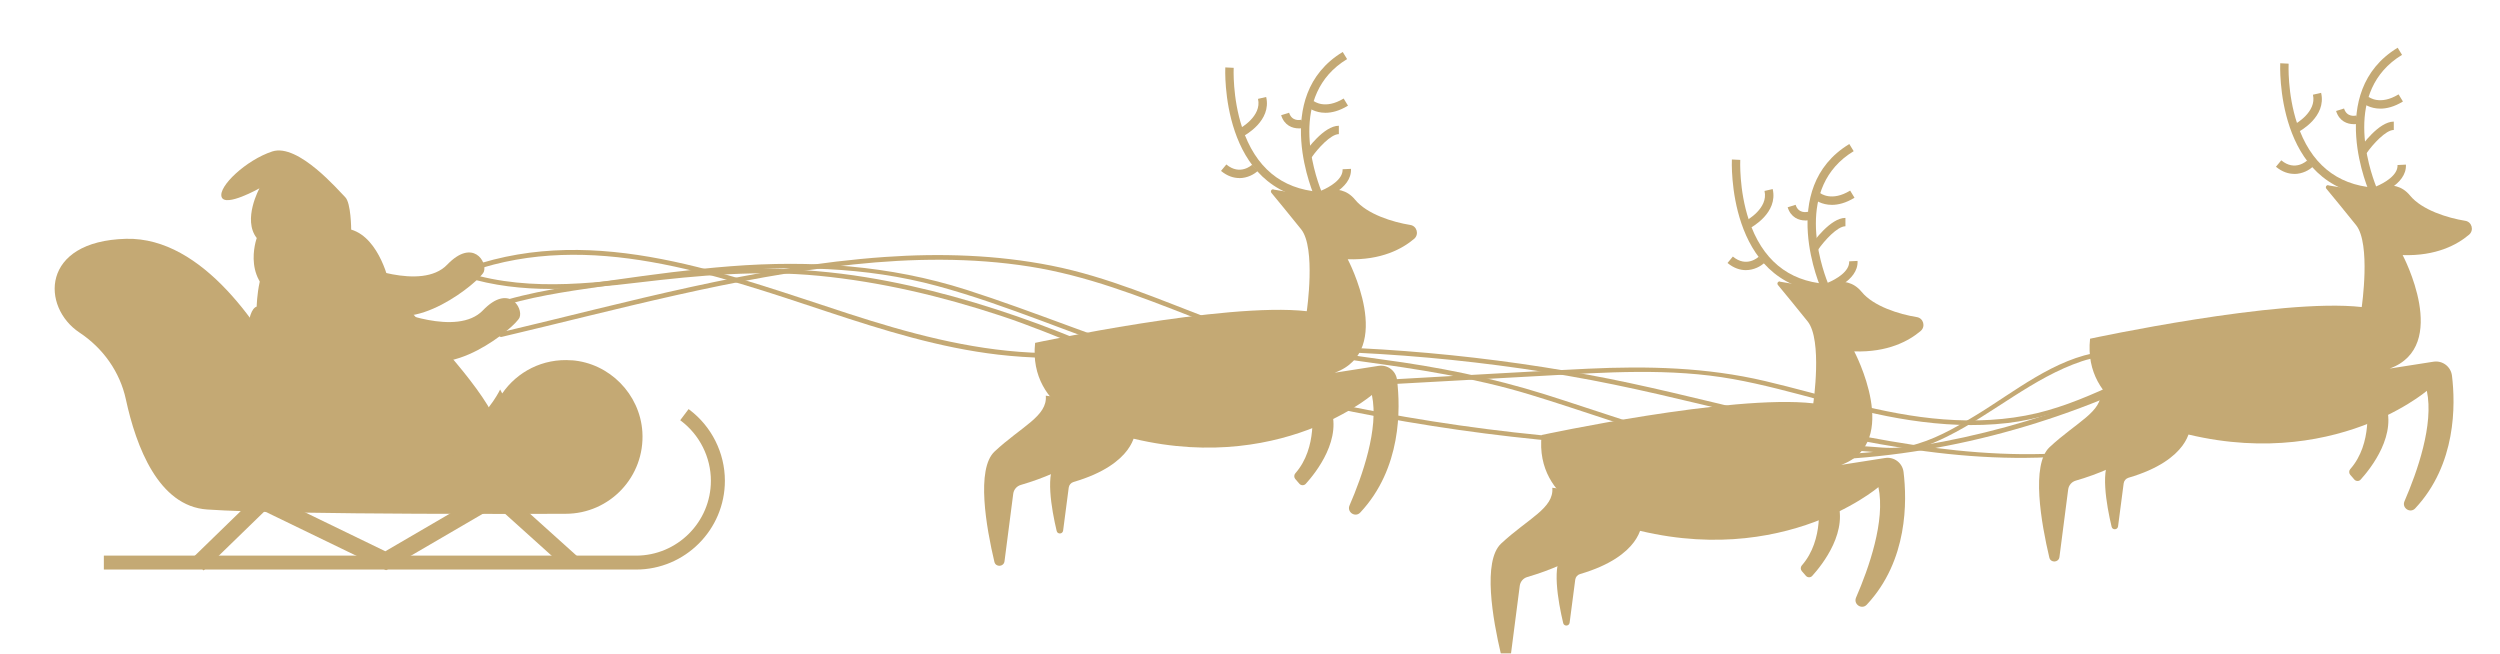 <?xml version="1.0" encoding="UTF-8"?>
<svg id="Layer_1" data-name="Layer 1" xmlns="http://www.w3.org/2000/svg" xmlns:xlink="http://www.w3.org/1999/xlink" viewBox="0 0 360.85 94.34">
  <defs>
    <style>
      .cls-1 {
        filter: url(#drop-shadow-2);
      }

      .cls-2 {
        fill: #c4a974;
      }
    </style>
    <filter id="drop-shadow-2" x="4.87" y="3.83" width="354.96" height="94.32" filterUnits="userSpaceOnUse">
      <feOffset dx="2" dy="2"/>
      <feGaussianBlur result="blur" stdDeviation="1"/>
      <feFlood flood-color="#00404f" flood-opacity=".3"/>
      <feComposite in2="blur" operator="in"/>
      <feComposite in="SourceGraphic"/>
    </filter>
  </defs>
  <g class="cls-1">
    <g>
      <path class="cls-2" d="M89.8,80.21H12.99v-2.01h76.81c5.96,0,10.81-4.85,10.81-10.81,0-3.38-1.62-6.62-4.32-8.65l-.11-.08,1.21-1.61.11.08c3.21,2.41,5.13,6.24,5.13,10.26,0,7.07-5.75,12.82-12.82,12.82Z"/>
      <path class="cls-2" d="M80.51,50.01c-4.15-.32-7.87,1.65-10.02,4.78l-.3-.57s-5.14,11.09-18.08,8.45c-5.27-1.08-9.74-4.58-12.21-9.36-3.99-7.74-12.52-21.12-23.7-20.84-12.37.32-12.25,9.87-6.73,13.53,3.4,2.25,5.84,5.67,6.7,9.65,1.47,6.81,4.71,15.41,11.72,15.89,11.68.81,51.75.62,51.75.62,6.37,0,11.48-5.36,11.08-11.82-.35-5.46-4.75-9.93-10.2-10.34Z"/>
      <g>
        <path class="cls-2" d="M34.75,62.46s-2.73-19.13.3-20.21c0,0,.16-7.21,3.01-6.86,0,0,9.42-6.08,13,.14s31.7,30.62,12.46,28.27c-8.55-1.04-5.65,16.66-28.75-1.34Z"/>
        <path class="cls-2" d="M49.54,36.07s9.27,4.02,13,.14c3.73-3.88,5.83-.37,5.3,1.01-.53,1.38-10.59,9.63-15.43,4.99-1.29-1.24-2.87-6.13-2.87-6.13Z"/>
        <path class="cls-2" d="M54.7,42.66s9.27,4.02,13,.14c3.73-3.88,5.83-.37,5.3,1.01-.53,1.38-10.59,9.63-15.43,4.99-1.29-1.24-2.87-6.13-2.87-6.13Z"/>
        <path class="cls-2" d="M54.23,39.05s-1.35-6.67-5.54-7.91c0,0-.01-3.86-.87-4.69-.86-.83-6.76-7.81-10.52-6.59-3.76,1.23-7.85,5.07-7.31,6.58.54,1.51,5.46-1.26,5.46-1.26,0,0-2.48,4.52-.39,7.18,0,0-2.53,6.92,4.42,9.21,6.95,2.29,14.77-2.54,14.77-2.54Z"/>
      </g>
      <polygon class="cls-2" points="27.39 80.34 25.71 78.61 35.71 68.89 53.62 77.57 69.94 68.05 81.34 78.31 79.72 80.1 69.64 71.02 53.73 80.3 36.18 71.8 27.39 80.34"/>
    </g>
    <g>
      <path class="cls-2" d="M181.82,25.36l5.6.93s3.76-2.42,6.18.54c1.71,2.09,5.45,3.24,7.96,3.64.97.15,1.3,1.38.55,2.01-1.68,1.42-4.71,3.1-9.58,2.94,0,0,6.98,13.16-1.88,16.38l6.32-.99c1.32-.21,2.52.71,2.68,2.03.5,4.13.66,12.76-5.31,19.14-.72.77-1.96-.06-1.55-1.02,1.85-4.26,4.26-11.11,3.23-15.95,0,0-15.04,12.89-38.67,5.1,0,0-11.01-2.69-9.94-12.62,0,0,27.39-5.91,39.21-4.57,0,0,1.34-9.13-.81-11.82-1.56-1.95-3.4-4.18-4.29-5.26-.19-.23,0-.56.3-.51Z"/>
      <path class="cls-2" d="M159.29,56.58s0,7.33-13.96,11.42c-.58.17-1,.67-1.08,1.27l-1.26,9.75c-.11.82-1.27.88-1.46.08-1.17-4.95-2.67-13.41.03-15.93,3.89-3.63,7.65-5.1,7.39-8.06"/>
      <path class="cls-2" d="M161.84,60.3s0,4.67-8.89,7.27c-.37.11-.64.43-.69.81l-.81,6.21c-.07.52-.81.56-.93.05-.75-3.15-1.7-8.55.02-10.15,2.48-2.31,4.88-3.25,4.71-5.13"/>
      <path class="cls-2" d="M187.32,56.95s.94,5.64-2.36,9.38c-.2.23-.19.58,0,.81l.59.68c.24.28.68.29.93.01,1.43-1.58,5.46-6.6,3.45-11.28l-2.62.4Z"/>
      <path class="cls-2" d="M188.03,27.04l-.22-.49c-.07-.15-6.55-14.66,4-21.05l.63,1.03c-8.55,5.17-4.74,16.44-3.74,18.99,1.21-.5,3.17-1.63,3.09-3.09l1.21-.06c.16,2.98-4.26,4.44-4.45,4.5l-.51.16Z"/>
      <path class="cls-2" d="M188.31,26.9c-14.25-1.11-13.46-18.99-13.45-19.17l1.21.06s-.21,4.33,1.24,8.67c1.9,5.7,5.63,8.8,11.1,9.23l-.09,1.2Z"/>
      <path class="cls-2" d="M177.53,17.6l-.56-1.07.28.53-.28-.53s3.2-1.74,2.61-4.26l1.18-.27c.8,3.44-3.06,5.52-3.23,5.61Z"/>
      <path class="cls-2" d="M189.31,14.28c-1.52,0-2.42-.73-2.48-.78l.77-.93c.07.05,1.66,1.29,4.34-.35l.63,1.03c-1.27.78-2.38,1.03-3.26,1.03Z"/>
      <path class="cls-2" d="M187.31,20.73l-.99-.69c.28-.4,2.76-3.89,4.93-3.89v1.21c-1.16,0-3.03,2.06-3.94,3.37Z"/>
      <path class="cls-2" d="M176.89,23.7c-.82,0-1.73-.27-2.65-1.03l.77-.93c1.98,1.65,3.66.09,3.73.03l.83.88c-.51.49-1.5,1.06-2.69,1.06Z"/>
      <path class="cls-2" d="M185.46,16.53c-.9,0-2.07-.4-2.54-1.9l1.15-.36c.4,1.28,1.56,1.06,1.79,1.01l.3,1.17c-.2.05-.44.09-.71.09Z"/>
    </g>
    <g>
      <path class="cls-2" d="M254.93,38.66l5.6.93s3.76-2.42,6.18.54c1.71,2.09,5.45,3.24,7.96,3.64.97.15,1.3,1.38.55,2.01-1.68,1.42-4.71,3.1-9.58,2.94,0,0,6.98,13.16-1.88,16.38l6.32-.99c1.32-.21,2.52.71,2.68,2.03.5,4.13.66,12.76-5.31,19.14-.72.77-1.96-.06-1.55-1.02,1.85-4.26,4.26-11.1,3.23-15.95,0,0-15.04,12.89-38.67,5.1,0,0-11.01-2.69-9.94-12.62,0,0,27.39-5.91,39.21-4.57,0,0,1.34-9.13-.81-11.82-1.56-1.95-3.4-4.18-4.29-5.26-.19-.23,0-.56.3-.51Z"/>
      <path class="cls-2" d="M232.4,69.87s0,7.33-13.96,11.42c-.58.17-1,.67-1.08,1.27l-1.26,9.75c-.11.82-1.27.88-1.46.08-1.17-4.95-2.67-13.41.03-15.93,3.89-3.63,7.65-5.1,7.39-8.06"/>
      <path class="cls-2" d="M234.95,73.59s0,4.67-8.89,7.27c-.37.11-.64.43-.69.81l-.81,6.21c-.07.52-.81.56-.93.05-.75-3.15-1.7-8.55.02-10.15,2.48-2.31,4.88-3.25,4.71-5.13"/>
      <path class="cls-2" d="M260.43,70.24s.94,5.64-2.36,9.38c-.2.23-.19.58,0,.81l.59.68c.24.28.68.29.92.01,1.43-1.58,5.46-6.6,3.45-11.28l-2.62.4Z"/>
      <path class="cls-2" d="M261.15,40.33l-.22-.49c-.07-.15-6.55-14.66,4-21.05l.63,1.03c-8.56,5.18-4.74,16.44-3.74,18.99,1.21-.5,3.17-1.63,3.09-3.09l1.21-.06c.16,2.98-4.26,4.44-4.45,4.5l-.51.16Z"/>
      <path class="cls-2" d="M261.43,40.19c-14.25-1.11-13.46-18.99-13.45-19.17l1.21.06s-.21,4.33,1.24,8.67c1.9,5.7,5.64,8.8,11.1,9.23l-.09,1.2Z"/>
      <path class="cls-2" d="M250.64,30.89l-.56-1.07.28.53-.28-.53s3.2-1.74,2.61-4.26l1.18-.27c.8,3.44-3.06,5.52-3.23,5.61Z"/>
      <path class="cls-2" d="M262.42,27.57c-1.52,0-2.42-.73-2.48-.78l.77-.93c.07.05,1.66,1.29,4.34-.35l.63,1.03c-1.27.78-2.38,1.03-3.26,1.03Z"/>
      <path class="cls-2" d="M260.43,34.03l-.99-.69c.28-.4,2.76-3.89,4.93-3.89v1.21c-1.16,0-3.03,2.06-3.94,3.37Z"/>
      <path class="cls-2" d="M250,36.99c-.82,0-1.73-.27-2.65-1.03l.77-.93c1.98,1.65,3.66.09,3.73.03l.83.87c-.51.49-1.5,1.06-2.69,1.06Z"/>
      <path class="cls-2" d="M258.57,29.82c-.9,0-2.07-.4-2.54-1.9l1.15-.36c.4,1.28,1.56,1.06,1.79,1.01l.3,1.17c-.2.05-.44.09-.71.09Z"/>
    </g>
    <g>
      <path class="cls-2" d="M334.09,24.76l5.6.93s3.76-2.42,6.18.54c1.71,2.09,5.45,3.24,7.96,3.64.97.15,1.3,1.38.55,2.01-1.68,1.42-4.71,3.1-9.58,2.94,0,0,6.98,13.16-1.88,16.38l6.32-.99c1.32-.21,2.52.71,2.68,2.03.5,4.13.66,12.76-5.31,19.14-.72.77-1.96-.06-1.55-1.02,1.85-4.26,4.26-11.11,3.23-15.95,0,0-15.04,12.89-38.67,5.1,0,0-11.01-2.69-9.94-12.62,0,0,27.39-5.91,39.21-4.57,0,0,1.34-9.13-.81-11.82-1.56-1.95-3.4-4.18-4.29-5.26-.19-.23,0-.56.3-.51Z"/>
      <path class="cls-2" d="M311.56,55.97s0,7.33-13.96,11.41c-.58.17-1,.67-1.08,1.27l-1.26,9.75c-.11.82-1.27.88-1.46.08-1.17-4.95-2.67-13.41.03-15.93,3.89-3.63,7.65-5.1,7.39-8.06"/>
      <path class="cls-2" d="M314.11,59.69s0,4.67-8.89,7.27c-.37.11-.64.43-.69.81l-.81,6.21c-.07.52-.81.56-.93.05-.75-3.15-1.7-8.55.02-10.15,2.48-2.31,4.88-3.25,4.71-5.13"/>
      <path class="cls-2" d="M339.59,56.34s.94,5.64-2.36,9.38c-.2.23-.19.58,0,.81l.59.68c.24.28.68.29.92.01,1.43-1.58,5.46-6.6,3.45-11.28l-2.62.4Z"/>
      <path class="cls-2" d="M340.3,26.43l-.22-.49c-.07-.15-6.55-14.66,4-21.05l.63,1.03c-8.56,5.18-4.74,16.44-3.74,18.99,1.21-.5,3.17-1.63,3.09-3.09l1.21-.06c.16,2.98-4.26,4.44-4.45,4.5l-.51.16Z"/>
      <path class="cls-2" d="M340.58,26.3c-14.25-1.11-13.46-18.99-13.45-19.17l1.21.06s-.21,4.33,1.24,8.67c1.9,5.7,5.64,8.8,11.1,9.23l-.09,1.2Z"/>
      <path class="cls-2" d="M329.8,17l-.56-1.07.28.53-.28-.53s3.2-1.74,2.61-4.26l1.18-.27c.8,3.44-3.06,5.52-3.23,5.61Z"/>
      <path class="cls-2" d="M341.58,13.68c-1.52,0-2.42-.73-2.48-.78l.77-.93c.07.05,1.66,1.29,4.34-.35l.63,1.03c-1.27.78-2.38,1.03-3.26,1.03Z"/>
      <path class="cls-2" d="M339.58,20.13l-.99-.69c.28-.4,2.76-3.89,4.93-3.89v1.21c-1.16,0-3.03,2.06-3.94,3.37Z"/>
      <path class="cls-2" d="M329.16,23.1c-.82,0-1.73-.27-2.65-1.03l.77-.93c1.98,1.65,3.66.09,3.73.03l.83.88c-.51.49-1.5,1.06-2.69,1.06Z"/>
      <path class="cls-2" d="M337.73,15.92c-.9,0-2.07-.4-2.54-1.9l1.15-.36c.4,1.28,1.56,1.06,1.79,1.01l.3,1.17c-.2.05-.44.09-.71.09Z"/>
    </g>
    <path class="cls-2" d="M66,37.17c17.19-5.95,35.06.41,51.47,5.84,8.04,2.66,16.18,5.2,24.62,6.18,9.24,1.08,18.53.13,27.78-.3,18.25-.85,36.6.29,54.61,3.39,17.27,2.98,34.03,8.52,51.41,10.85,17.04,2.28,35.51.97,50.01-9.15.35-.25.02-.83-.34-.58-29.48,20.57-66.79,4.48-98.22-1.29-17.52-3.22-35.38-4.58-53.19-4.06-9.11.27-18.23,1.31-27.35.84-9.04-.46-17.74-2.83-26.31-5.61-17.45-5.65-36.34-13.12-54.68-6.78-.41.14-.23.79.18.65h0Z"/>
    <path class="cls-2" d="M69.27,42.55c5.04-1.69,10.29-2.44,15.53-3.2,5.56-.8,11.13-1.58,16.73-2.09,10.65-.96,21.38-.8,31.76,2.02,10.24,2.78,19.99,7.19,30.09,10.42,9.85,3.15,19.89,5.74,30.03,7.77,10.05,2,20.22,3.45,30.43,4.33,10.6.91,21.17,1,31.8.97,2.65,0,5.29,0,7.94.11,2.44.09,4.9.47,7.34.47,2.86,0,5.62-1.1,8.15-2.35,6.62-3.28,12.37-8.49,19.43-10.86,3.36-1.13,6.71-.66,10.18-.53,4,.15,8,.18,12-.05,6.66-.4,14.98-1.23,19.86-6.34.3-.31-.18-.79-.47-.47-4.74,4.97-12.93,5.76-19.39,6.15-3.67.22-7.36.21-11.03.09-2.73-.09-5.63-.56-8.34-.2-6.73.9-12.62,5.84-18.26,9.24-2.96,1.79-6.09,3.58-9.49,4.35-1.78.4-3.42.27-5.22.12-2.77-.23-5.54-.33-8.32-.37-10.56-.14-21.08.1-31.64-.64-10.54-.73-21.04-2.08-31.43-4.02-10.17-1.9-20.23-4.37-30.13-7.4-9.92-3.04-19.47-7.09-29.35-10.25-11.1-3.54-22.44-4.29-34.02-3.39-5.67.44-11.3,1.2-16.93,2-5.87.84-11.79,1.58-17.43,3.47-.41.14-.23.79.18.65h0Z"/>
    <path class="cls-2" d="M70.4,46.63c16.78-3.96,33.62-8.65,50.81-10.46,8.45-.89,17.03-1.02,25.44.31,8.16,1.29,15.74,4.25,23.39,7.24,7.96,3.11,15.85,5.26,24.32,6.42,8.28,1.14,16.36,2.36,24.38,4.79,7.7,2.33,15.24,5.17,23.05,7.13,7.9,1.98,15.88,2.69,24.01,2.08,17.74-1.34,35.16-6.99,50.61-15.73.38-.21.04-.79-.34-.58-14.37,8.14-30.36,13.48-46.79,15.31-8.58.96-17.11.64-25.54-1.3-7.72-1.78-15.17-4.54-22.72-6.91-7.73-2.43-15.48-3.97-23.5-5.04-8.47-1.12-16.53-2.73-24.54-5.76-7.64-2.89-15.13-6.18-23.19-7.78-7.91-1.57-16.02-1.82-24.04-1.26-18.81,1.32-37.24,6.57-55.52,10.89-.42.1-.24.75.18.65h0Z"/>
    <path class="cls-2" d="M65.15,37.99c8.15,2.53,16.64,1.79,24.98.79,8.73-1.04,17.3-1.82,26.09-.97,8.93.87,17.71,2.96,26.21,5.76,8.32,2.74,16.25,6.78,24.74,8.98,8.45,2.19,17.19,1.69,25.81,1.22,9.2-.51,18.4-1.01,27.6-1.52,9.19-.5,18.48-1.17,27.59.47,8.59,1.55,16.83,4.62,25.48,5.92,4.66.7,9.41.97,14.11.42,4.35-.51,8.44-1.85,12.46-3.54,8.81-3.7,17.08-8.71,26.27-11.46.41-.12.24-.77-.18-.65-7.84,2.34-15.03,6.33-22.43,9.75-3.83,1.77-7.76,3.5-11.88,4.48-4.4,1.04-8.96,1.23-13.46.89-8.85-.66-17.22-3.52-25.81-5.54-8.45-1.98-16.92-2.18-25.56-1.77-9.04.43-18.07.98-27.11,1.48-9.11.5-18.45,1.53-27.54.24-8.64-1.23-16.5-5.18-24.61-8.17-8.1-2.98-16.43-5.37-24.96-6.76-9.46-1.54-18.86-1.57-28.36-.45-9.74,1.14-19.71,2.74-29.28-.23-.41-.13-.59.52-.18.65h0Z"/>
  </g>
</svg>